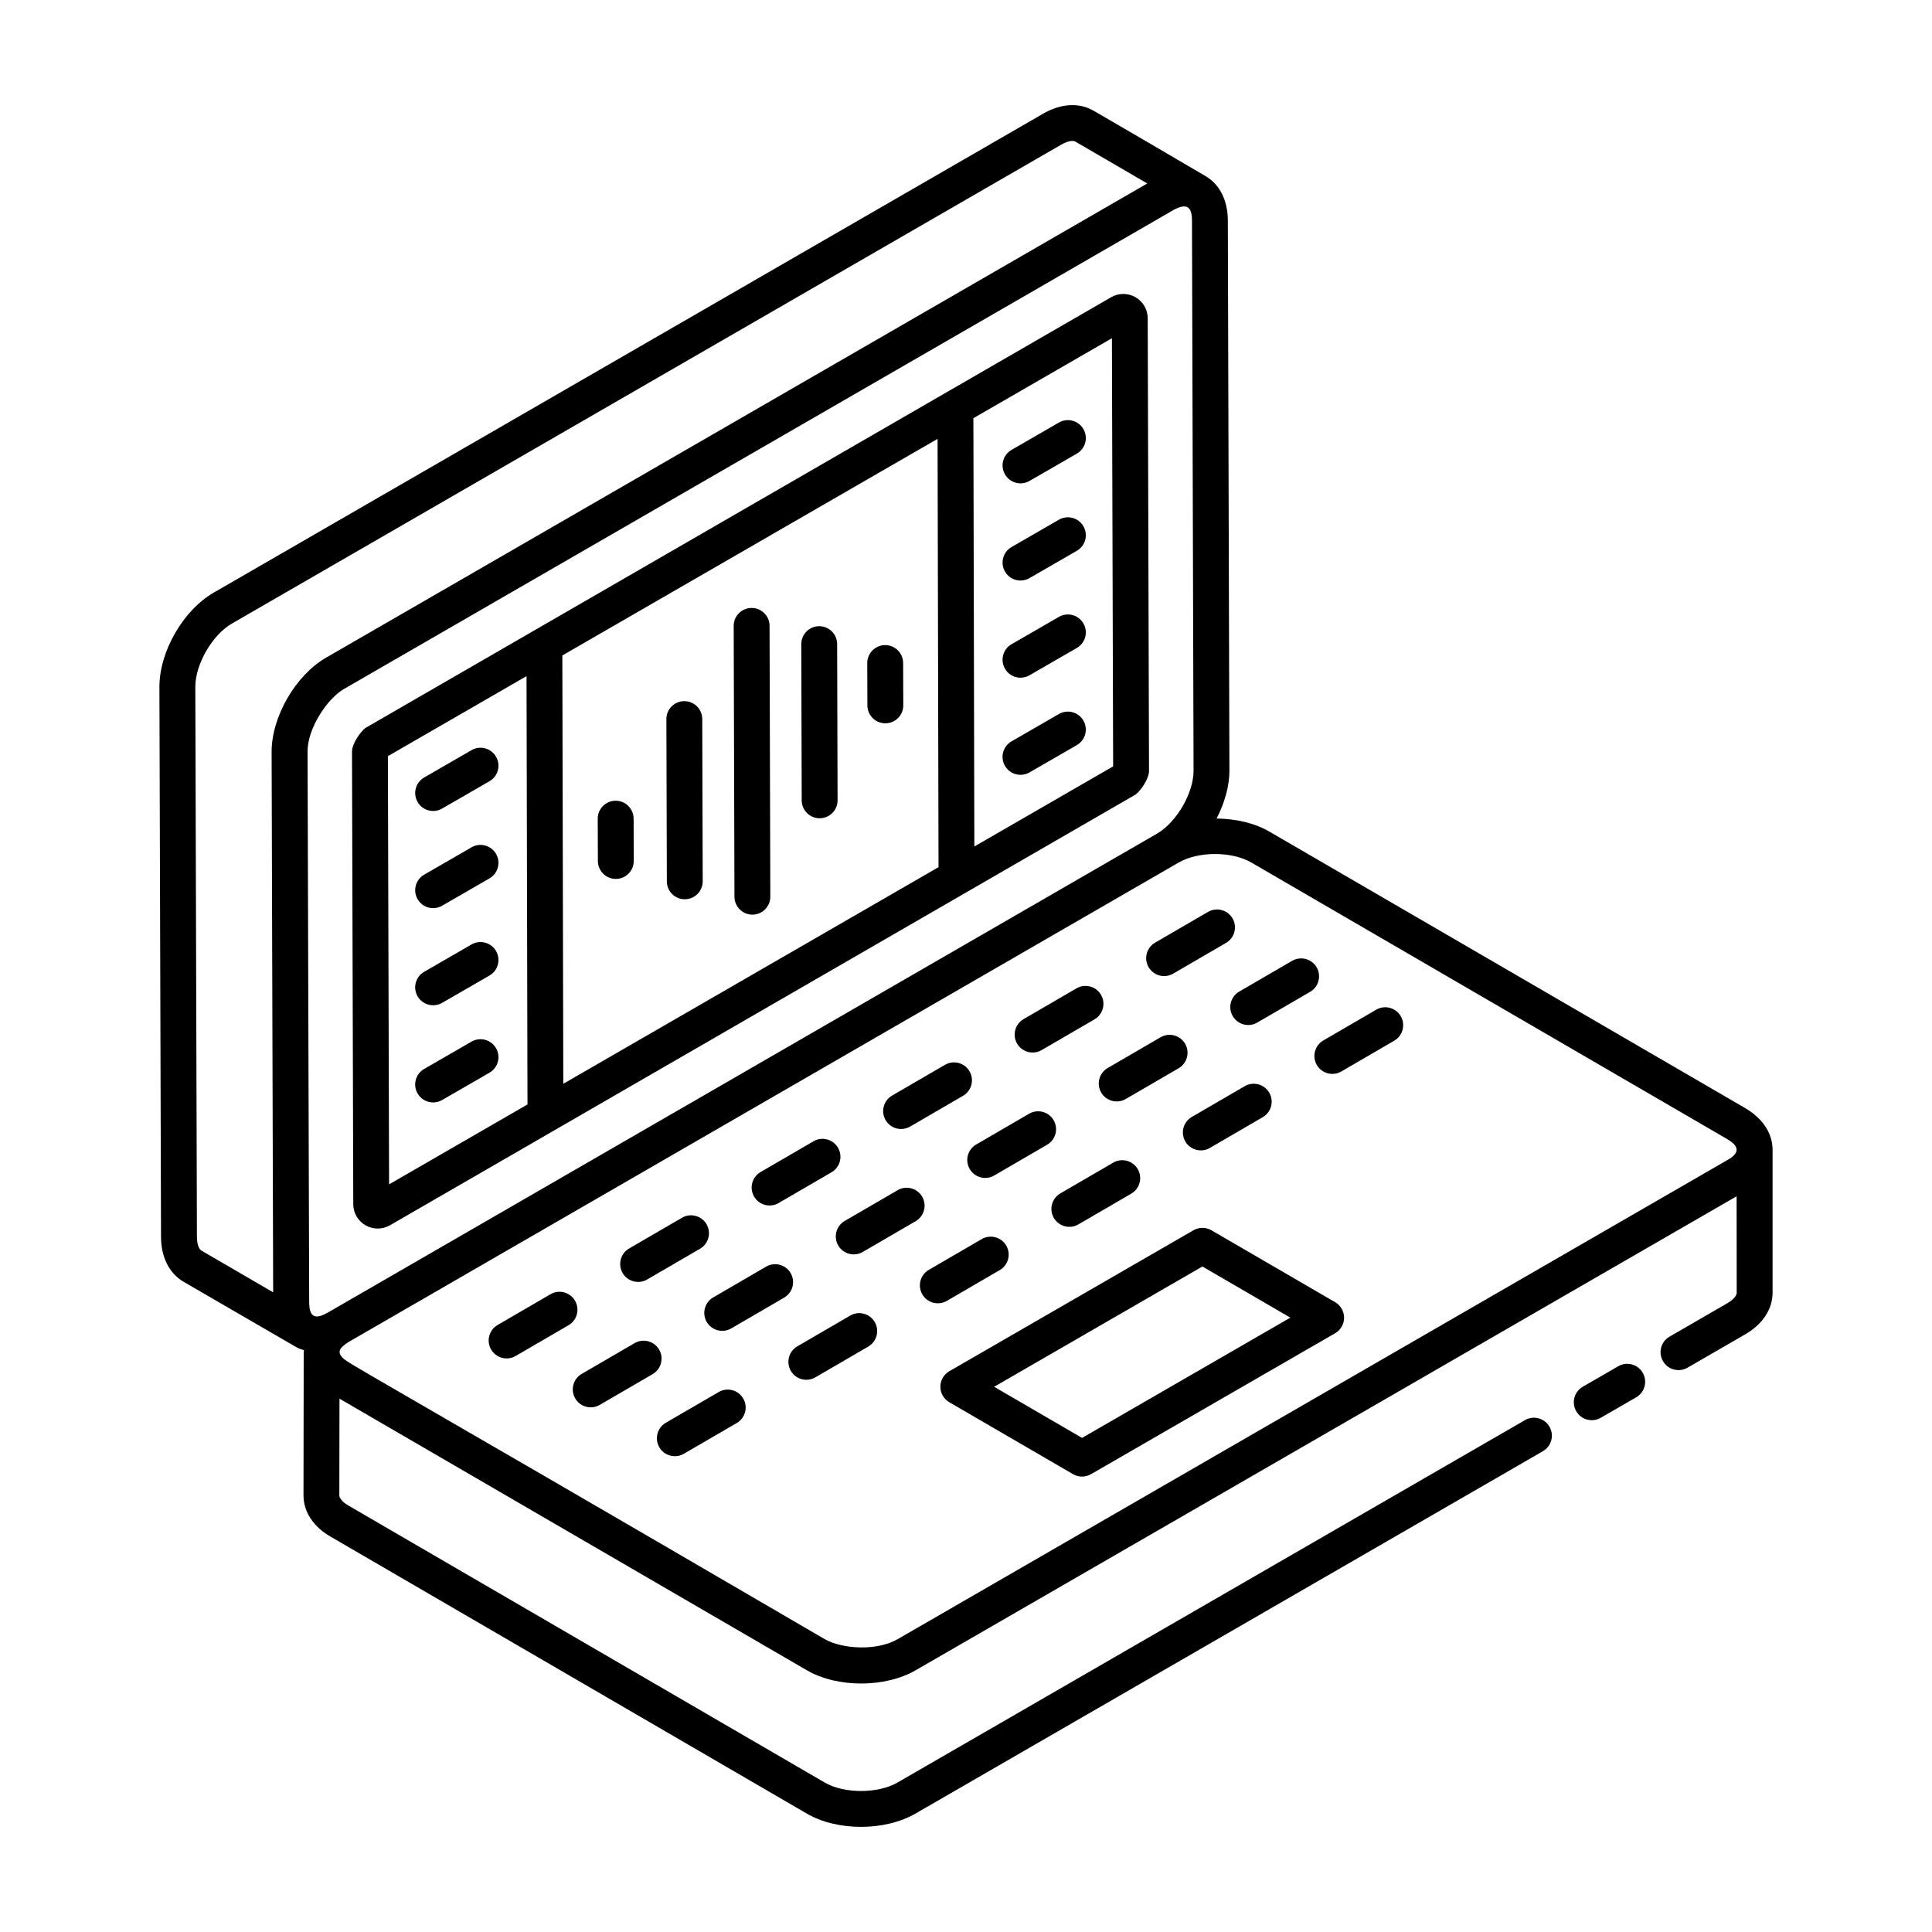 <?xml version="1.0" encoding="UTF-8"?>
<!-- Uploaded to: ICON Repo, www.iconrepo.com, Generator: ICON Repo Mixer Tools -->
<svg fill="#000000" width="800px" height="800px" version="1.1" viewBox="144 144 512 512" xmlns="http://www.w3.org/2000/svg">
 <g>
  <path d="m247.31 468.73 197.69-114.2c1.348-1.109 3.5-4.098 3.5-6.266l-0.344-119.91c0-2.297-1.234-4.438-3.231-5.59-1.988-1.156-4.465-1.145-6.453 0-46.164 26.664-136 78.551-197.66 114.17-1.328 1.09-3.527 4.086-3.527 6.293l0.336 119.93c0.039 4.938 5.367 8.023 9.691 5.562zm45.969-37.516-0.254-113.51 99.441-57.398 0.254 113.5zm145.39-197.58 0.324 113.41c-0.02 0.031-0.047 0.059-0.066 0.09l-36.715 21.195-0.254-113.5zm-191.8 110.71 36.668-21.164 0.254 113.51-36.68 21.176-0.316-113.41c0.027-0.039 0.055-0.078 0.074-0.113z"/>
  <path d="m261.16 358.28 12.559-7.25c2.273-1.312 3.055-4.219 1.734-6.492-1.309-2.277-4.223-3.059-6.488-1.742l-12.559 7.25c-2.273 1.312-3.055 4.219-1.734 6.492 1.301 2.269 4.203 3.055 6.488 1.742z"/>
  <path d="m261.16 384.03 12.559-7.25c2.273-1.312 3.055-4.219 1.734-6.492-1.309-2.277-4.223-3.055-6.488-1.742l-12.559 7.25c-2.273 1.312-3.055 4.219-1.734 6.492 1.301 2.269 4.203 3.055 6.488 1.742z"/>
  <path d="m261.16 409.77 12.559-7.246c2.273-1.312 3.055-4.219 1.734-6.492-1.309-2.277-4.215-3.051-6.488-1.742l-12.559 7.246c-2.273 1.312-3.055 4.219-1.746 6.492 1.32 2.277 4.223 3.047 6.5 1.742z"/>
  <path d="m261.16 435.52 12.559-7.246c2.273-1.312 3.055-4.219 1.734-6.492-1.309-2.269-4.215-3.051-6.488-1.742l-12.559 7.246c-2.273 1.312-3.055 4.219-1.746 6.492 1.32 2.277 4.223 3.051 6.5 1.742z"/>
  <path d="m416.82 271.46 12.559-7.25c2.273-1.312 3.055-4.219 1.734-6.492-1.309-2.273-4.215-3.055-6.488-1.742l-12.559 7.25c-2.273 1.312-3.055 4.219-1.734 6.492 1.297 2.269 4.203 3.055 6.488 1.742z"/>
  <path d="m416.82 297.21 12.559-7.25c2.273-1.312 3.055-4.219 1.734-6.492-1.309-2.273-4.215-3.055-6.488-1.742l-12.559 7.25c-2.273 1.312-3.055 4.219-1.734 6.492 1.297 2.269 4.203 3.055 6.488 1.742z"/>
  <path d="m416.82 322.96 12.559-7.25c2.273-1.312 3.055-4.219 1.734-6.492-1.309-2.273-4.215-3.051-6.488-1.742l-12.559 7.25c-2.273 1.312-3.055 4.219-1.734 6.492 1.297 2.269 4.203 3.055 6.488 1.742z"/>
  <path d="m424.62 333.22-12.559 7.25c-2.273 1.312-3.055 4.219-1.734 6.492 1.301 2.266 4.203 3.051 6.488 1.742l12.559-7.25c2.273-1.312 3.055-4.219 1.734-6.492-1.309-2.277-4.211-3.055-6.488-1.742z"/>
  <path d="m568.21 519.73 9.395-5.426c2.273-1.312 3.055-4.219 1.734-6.492-1.309-2.289-4.223-3.055-6.488-1.742l-9.395 5.426c-2.273 1.312-3.055 4.219-1.734 6.492 1.293 2.266 4.199 3.059 6.488 1.742z"/>
  <path d="m606.45 437.63-126.04-73.242c-3.922-2.285-8.945-3.414-13.996-3.473 2.106-4.102 3.402-8.555 3.394-12.703l-0.418-145.77c-0.008-5.246-2.106-9.461-5.723-11.668-1.836-1.121-30.891-18.066-29.934-17.469-3.805-2.195-8.688-1.883-13.367 0.867l-219.61 126.81c-8.141 4.629-14.508 15.613-14.508 25.027l0.426 145.74c0 5.305 2.117 9.617 5.859 11.863 15.262 8.879 30.949 17.926 29.922 17.355 0.656 0.363 1.355 0.625 2.074 0.844-0.004 0.078 0.02-0.281-0.043 0.746l-0.055 37.742c0 4.379 2.684 8.402 7.316 11.008l126.05 73.301c8.051 4.711 20.695 4.691 28.805 0.016l166.29-96.043c2.273-1.312 3.055-4.219 1.734-6.492-1.309-2.285-4.223-3.059-6.488-1.742l-166.29 96.043c-5.172 2.984-14.156 2.992-19.273 0.008l-126.11-73.336c-1.754-0.984-2.535-2.098-2.535-2.754l0.039-25.648 123.84 71.969c8.145 4.727 20.801 4.652 28.852 0.008l217.56-125.61 0.027 25.566c0 0.637-0.688 1.766-2.656 2.875l-15.148 8.754c-2.273 1.312-3.055 4.223-1.734 6.492 1.309 2.277 4.215 3.043 6.488 1.742l15.102-8.73c4.734-2.664 7.453-6.723 7.453-11.137v-37.906c0.008-4.328-2.656-8.359-7.305-11.055zm-4.773 8.215c3.051 1.773 3.746 3.617-0.113 5.699l-219.66 126.84c-5.625 3.262-14.848 2.586-19.355 0-127.27-74.254-126.46-73.023-127.95-74.777-0.953-1.141-1.043-2.219 1.797-3.977 27.574-15.926-89.91 51.93 219.93-127.03 5.211-3.019 14.07-3.055 19.316-0.008zm-146.64-246.23c3.527-1.887 4.836-0.801 4.852 2.859l0.418 145.76c0.02 5.856-4.418 13.512-9.516 16.594-27.52 15.895 89.828-51.883-219.85 126.98-3.074 1.773-5.004 1.664-5.004-2.762l-0.43-145.79c-0.07-6.184 5.215-14.152 9.73-16.715 122.6-70.809 220.94-127.54 219.8-126.92zm-258.85 272.12-0.426-145.74c0-5.984 4.531-13.809 9.73-16.766l219.65-126.84c0.008-0.008 0.027-0.016 0.039-0.023 0.996-0.59 2.856-1.387 3.805-0.84l19.059 11.094c-286.56 165.47-194.54 112.34-217.59 125.64-8.164 4.711-14.492 15.723-14.473 25.02l0.41 143.2-19.012-11.062c-0.578-0.344-1.191-1.492-1.191-3.695z"/>
  <path d="m296.39 488.7c-1.328-2.277-4.242-3.031-6.5-1.719l-14.016 8.152c-2.273 1.316-3.043 4.227-1.727 6.5 1.309 2.25 4.211 3.047 6.5 1.719l14.016-8.152c2.273-1.32 3.043-4.231 1.727-6.5z"/>
  <path d="m315.5 483.08 14.016-8.152c2.273-1.316 3.043-4.227 1.727-6.5-1.328-2.273-4.25-3.027-6.5-1.719l-14.016 8.152c-2.273 1.316-3.043 4.227-1.727 6.5 1.309 2.25 4.211 3.047 6.5 1.719z"/>
  <path d="m350.34 462.82 14.016-8.152c2.273-1.316 3.043-4.227 1.727-6.5-1.328-2.277-4.25-3.035-6.5-1.719l-14.016 8.152c-2.273 1.316-3.043 4.227-1.727 6.5 1.309 2.254 4.211 3.047 6.5 1.719z"/>
  <path d="m385.19 442.55 14.016-8.145c2.273-1.316 3.043-4.227 1.727-6.492-1.328-2.289-4.242-3.039-6.5-1.723l-14.016 8.145c-2.273 1.316-3.043 4.227-1.727 6.5 1.309 2.25 4.211 3.043 6.5 1.715z"/>
  <path d="m420.04 422.29 14.016-8.152c2.273-1.316 3.043-4.227 1.727-6.5-1.328-2.277-4.25-3.031-6.5-1.719l-14.016 8.152c-2.273 1.316-3.043 4.227-1.727 6.5 1.312 2.25 4.211 3.047 6.5 1.719z"/>
  <path d="m464.14 385.66-14.02 8.152c-2.273 1.316-3.047 4.227-1.727 6.5 1.309 2.25 4.211 3.047 6.5 1.719l14.016-8.152c2.273-1.316 3.043-4.227 1.727-6.5-1.328-2.273-4.25-3.027-6.496-1.719z"/>
  <path d="m318.68 501.66c-1.328-2.273-4.25-3.027-6.5-1.719l-14.016 8.152c-2.273 1.316-3.043 4.227-1.727 6.5 1.309 2.25 4.211 3.047 6.5 1.719l14.016-8.152c2.273-1.32 3.043-4.231 1.727-6.5z"/>
  <path d="m353.53 481.39c-1.328-2.277-4.25-3.035-6.5-1.719l-14.016 8.152c-2.273 1.316-3.043 4.227-1.727 6.5 1.309 2.25 4.211 3.047 6.5 1.719l14.016-8.152c2.273-1.32 3.047-4.231 1.727-6.5z"/>
  <path d="m388.38 461.13c-1.328-2.277-4.242-3.035-6.5-1.719l-14.016 8.152c-2.273 1.316-3.043 4.227-1.727 6.5 1.309 2.25 4.211 3.047 6.5 1.719l14.016-8.152c2.273-1.32 3.047-4.231 1.727-6.5z"/>
  <path d="m400.98 453.8c1.309 2.25 4.211 3.047 6.5 1.719l14.016-8.152c2.273-1.316 3.043-4.227 1.727-6.5-1.328-2.277-4.25-3.031-6.5-1.719l-14.016 8.152c-2.277 1.32-3.047 4.231-1.727 6.5z"/>
  <path d="m451.57 418.88-14.016 8.152c-2.273 1.316-3.043 4.227-1.727 6.5 1.309 2.25 4.211 3.047 6.5 1.719l14.016-8.152c2.273-1.316 3.043-4.227 1.727-6.5-1.328-2.273-4.254-3.027-6.5-1.719z"/>
  <path d="m470.68 413.27c1.301 2.246 4.199 3.059 6.5 1.723l14.016-8.145c2.273-1.316 3.043-4.227 1.727-6.5-1.328-2.273-4.242-3.027-6.5-1.719l-14.016 8.145c-2.273 1.32-3.043 4.231-1.727 6.496z"/>
  <path d="m334.47 512.9-14.016 8.145c-2.273 1.316-3.043 4.227-1.727 6.5 1.309 2.25 4.211 3.047 6.5 1.719l14.016-8.145c2.273-1.316 3.043-4.227 1.727-6.492-1.328-2.293-4.254-3.035-6.5-1.727z"/>
  <path d="m369.32 492.64-14.016 8.152c-2.273 1.316-3.043 4.227-1.727 6.5 1.309 2.25 4.211 3.047 6.5 1.719l14.016-8.152c2.273-1.316 3.043-4.227 1.727-6.5-1.328-2.277-4.242-3.035-6.5-1.719z"/>
  <path d="m408.94 480.59c2.273-1.316 3.043-4.227 1.727-6.5-1.328-2.277-4.25-3.031-6.5-1.719l-14.016 8.152c-2.273 1.316-3.043 4.227-1.727 6.5 1.309 2.25 4.211 3.047 6.5 1.719z"/>
  <path d="m439.02 452.11-14.016 8.152c-2.273 1.316-3.043 4.227-1.727 6.5 1.309 2.25 4.211 3.047 6.5 1.719l14.016-8.152c2.273-1.316 3.043-4.227 1.727-6.5-1.328-2.277-4.254-3.027-6.5-1.719z"/>
  <path d="m458.12 446.5c1.309 2.25 4.211 3.047 6.5 1.719l14.016-8.152c2.273-1.316 3.043-4.227 1.727-6.5-1.328-2.273-4.242-3.027-6.5-1.719l-14.016 8.152c-2.277 1.32-3.047 4.231-1.727 6.5z"/>
  <path d="m492.97 426.23c1.309 2.25 4.211 3.047 6.5 1.719l14.016-8.152c2.273-1.316 3.043-4.227 1.727-6.5-1.328-2.277-4.25-3.035-6.5-1.719l-14.016 8.152c-2.273 1.32-3.047 4.231-1.727 6.5z"/>
  <path d="m465.04 470.04c-1.449-0.855-3.277-0.855-4.762-0.008l-64.695 37.352c-1.465 0.848-2.375 2.414-2.375 4.113 0 1.695 0.902 3.262 2.367 4.113l32.789 19.055c1.449 0.855 3.281 0.863 4.762 0.008l64.695-37.352c1.465-0.848 2.375-2.414 2.375-4.113 0-1.695-0.902-3.262-2.367-4.113zm-34.281 55.02-23.309-13.547 55.195-31.875 23.309 13.547z"/>
  <path d="m307.16 356.2h-0.02c-2.617 0.008-4.742 2.144-4.734 4.766l0.039 11.215c0.008 2.621 2.137 4.738 4.754 4.738h0.02c2.617-0.008 4.742-2.144 4.734-4.766l-0.039-11.215c-0.012-2.621-2.137-4.738-4.754-4.738z"/>
  <path d="m383.34 319.7c-0.008-2.621-2.137-4.738-4.754-4.738h-0.02c-2.617 0.008-4.742 2.144-4.734 4.766l0.039 11.219c0.008 2.621 2.137 4.738 4.754 4.738h0.02c2.617-0.008 4.742-2.144 4.734-4.766z"/>
  <path d="m361.1 309.95h-0.008c-2.629 0.008-4.754 2.141-4.742 4.766l0.113 41.395c0.008 2.617 2.137 4.738 4.754 4.738h0.008c2.629-0.008 4.754-2.141 4.742-4.766l-0.113-41.395c-0.008-2.617-2.137-4.738-4.754-4.738z"/>
  <path d="m343.19 305.11h-0.012c-2.629 0.008-4.754 2.141-4.742 4.766l0.203 71.777c0.008 2.617 2.137 4.738 4.754 4.738h0.008c2.629-0.008 4.754-2.141 4.742-4.766l-0.203-71.777c-0.008-2.617-2.133-4.738-4.75-4.738z"/>
  <path d="m325.35 329.81h-0.008c-2.629 0.008-4.754 2.141-4.742 4.766l0.121 43c0.008 2.617 2.137 4.738 4.754 4.738h0.008c2.629-0.008 4.754-2.141 4.742-4.766l-0.121-43c-0.008-2.617-2.133-4.738-4.754-4.738z"/>
 </g>
</svg>